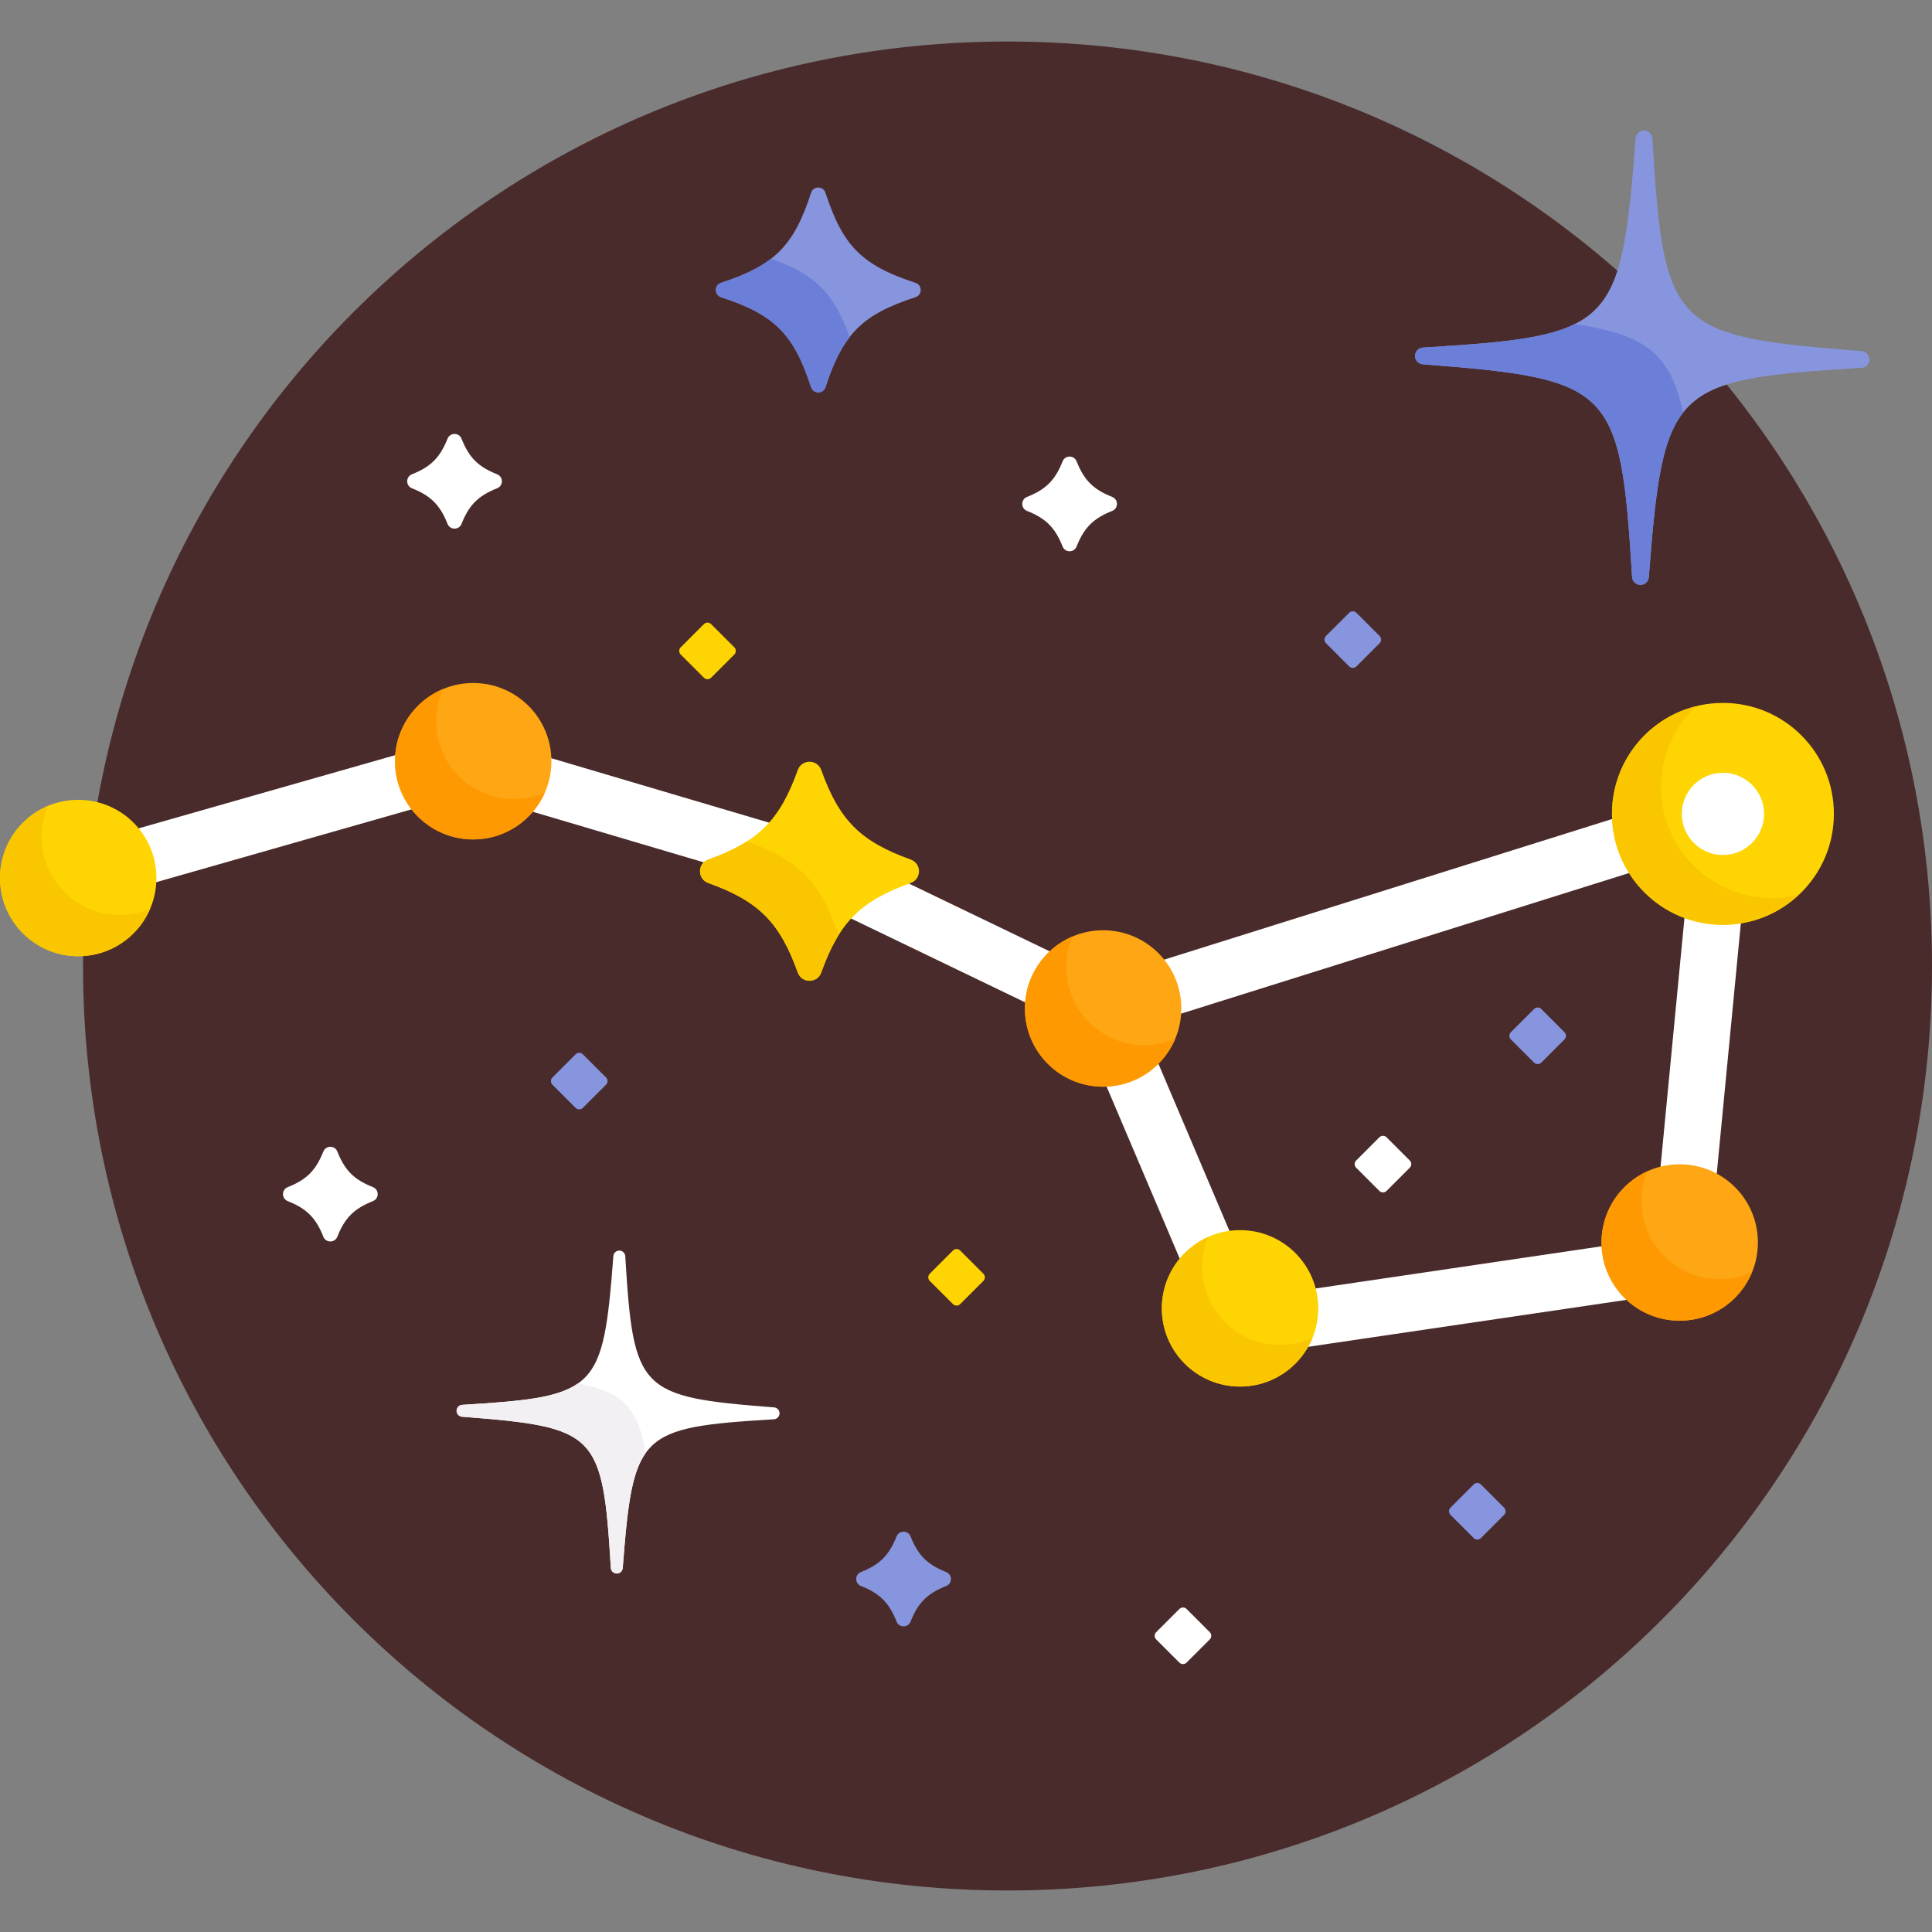 <svg version="1.2" baseProfile="tiny-ps" xmlns="http://www.w3.org/2000/svg" viewBox="0 0 512 512" width="512" height="512">
	<rect x="0" y="0" width="512" height="512" fill="#808080" stroke="none"/>
	<title>constellation-svg</title>
	<style>
		tspan { white-space:pre }
		.shp0 { fill: #4a2b2b } 
		.shp1 { fill: #ffffff } 
		.shp2 { fill: #fed402 } 
		.shp3 { fill: #fac600 } 
		.shp4 { fill: #fea613 } 
		.shp5 { fill: #fe9901 } 
		.shp6 { fill: #8795de } 
		.shp7 { fill: #6c7fd8 } 
		.shp8 { fill: #f3f0f3 } 
	</style>
	<g id="Layer">
		<g id="Layer">
			<g id="Layer">
				<g id="Layer">
					<path id="Layer" class="shp0" d="M267 501C131.51 501 22 391.49 22 256C22 120.51 131.51 11 267 11C402.49 11 512 120.51 512 256C512 391.49 402.49 501 267 501Z" />
				</g>
			</g>
		</g>
		<g id="Layer">
			<g id="Layer">
				<path id="Layer" class="shp1" d="M40.38 234.08C40.42 233.62 40.45 233.16 40.45 232.69C40.45 227.78 38.64 223.29 35.66 219.83L105.77 199.83C105.71 200.45 105.67 201.09 105.67 201.73C105.67 206.45 107.34 210.78 110.12 214.18L40.38 234.08Z" />
				<path id="Layer" class="shp1" d="M272.66 266.11L224.64 242.98C228.3 238.93 233.03 236.08 239.67 233.57L279.18 252.6C275.42 255.97 272.97 260.75 272.66 266.11Z" />
				<path id="Layer" class="shp1" d="M204.86 218.32C200.9 222.91 195.69 225.98 188.05 228.72C187.92 228.76 187.8 228.82 187.68 228.88L140.13 214.81C143.23 211.32 145.13 206.75 145.13 201.73C145.13 201.36 145.09 200.99 145.07 200.63L204.86 218.32L204.86 218.32Z" />
				<path id="Layer" class="shp1" d="M456.59 244.09C458.25 244.09 459.86 243.95 461.44 243.67L454.85 312.13C451.98 310.49 448.67 309.55 445.13 309.55C443.34 309.55 441.61 309.81 439.96 310.26L446.5 242.24C449.64 243.43 453.04 244.09 456.59 244.09L456.59 244.09Z" />
				<path id="Layer" class="shp1" d="M307.48 254.64L428.21 216.74C428.4 222 430.03 226.89 432.71 231.05L311.97 268.95C312.02 268.39 312.06 267.83 312.06 267.26C312.06 262.46 310.34 258.06 307.48 254.64Z" />
				<path id="Layer" class="shp1" d="M345.36 357.11C347.25 354.09 348.35 350.54 348.35 346.73C348.35 344.96 348.09 343.25 347.65 341.61L425.45 330.13C425.7 335.79 428.32 340.83 432.36 344.28L345.36 357.11Z" />
				<path id="Layer" class="shp1" d="M326.22 327.16C320.9 327.81 316.23 330.59 313.09 334.61L292.84 286.96C298.23 286.82 303.08 284.52 306.56 280.89L326.22 327.16L326.22 327.16Z" />
			</g>
			<g id="Layer">
				<path id="Layer" class="shp2" d="M328.62 367.45C317.16 367.45 307.9 358.19 307.9 346.73C307.9 335.26 317.16 326 328.62 326C340.09 326 349.35 335.26 349.35 346.73C349.35 358.19 340.09 367.45 328.62 367.45Z" />
			</g>
			<path id="Layer" class="shp3" d="M339.27 356.45C342.31 356.45 345.19 355.78 347.79 354.61C344.69 362.15 337.28 367.45 328.62 367.45C317.18 367.45 307.9 358.18 307.9 346.73C307.9 338.32 312.91 331.1 320.11 327.85C319.11 330.28 318.55 332.94 318.55 335.73C318.55 347.18 327.83 356.45 339.27 356.45L339.27 356.45Z" />
			<g id="Layer">
				<path id="Layer" class="shp4" d="M292.33 287.98C280.87 287.98 271.61 278.72 271.61 267.26C271.61 255.8 280.87 246.53 292.33 246.53C303.8 246.53 313.06 255.8 313.06 267.26C313.06 278.72 303.8 287.98 292.33 287.98Z" />
			</g>
			<path id="Layer" class="shp5" d="M311.43 275.33C308.28 282.77 300.92 287.99 292.33 287.99C280.88 287.99 271.61 278.71 271.61 267.26C271.61 258.71 276.78 251.37 284.17 248.2C283.13 250.68 282.55 253.41 282.55 256.27C282.55 267.72 291.83 277 303.27 277C306.17 277 308.93 276.4 311.43 275.33Z" />
			<g id="Layer">
				<path id="Layer" class="shp4" d="M125.4 222.45C113.94 222.45 104.67 213.19 104.67 201.73C104.67 190.26 113.94 181 125.4 181C136.86 181 146.13 190.26 146.13 201.73C146.13 213.19 136.86 222.45 125.4 222.45Z" />
			</g>
			<path id="Layer" class="shp5" d="M144.33 210.15C141.1 217.4 133.85 222.46 125.4 222.46C113.95 222.46 104.67 213.18 104.67 201.73C104.67 193.14 109.9 185.77 117.34 182.63C116.2 185.2 115.54 188.04 115.54 191.05C115.54 202.49 124.82 211.77 136.27 211.77C139.13 211.77 141.85 211.19 144.33 210.15Z" />
			<g id="Layer">
				<path id="Layer" class="shp2" d="M20.73 253.41C9.26 253.41 0 244.15 0 232.69C0 221.22 9.26 211.96 20.73 211.96C32.19 211.96 41.45 221.22 41.45 232.69C41.45 244.15 32.19 253.41 20.73 253.41Z" />
			</g>
			<path id="Layer" class="shp3" d="M31.73 242.46C34.59 242.46 37.31 241.88 39.79 240.83C36.63 248.23 29.28 253.41 20.73 253.41C9.28 253.41 0 244.13 0 232.69C0 224.1 5.22 216.73 12.66 213.59C11.6 216.09 11 218.84 11 221.73C11 233.18 20.28 242.46 31.73 242.46L31.73 242.46Z" />
			<g id="Layer">
				<path id="Layer" class="shp4" d="M445.13 350C433.67 350 424.41 340.74 424.41 329.27C424.41 317.81 433.67 308.55 445.13 308.55C456.6 308.55 465.86 317.81 465.86 329.27C465.86 340.74 456.6 350 445.13 350Z" />
			</g>
			<path id="Layer" class="shp5" d="M464.31 337.12C461.22 344.68 453.8 350 445.13 350C433.69 350 424.41 340.72 424.41 329.27C424.41 320.89 429.39 313.69 436.55 310.42C435.56 312.85 435 315.49 435 318.27C435 329.72 444.28 339 455.73 339C458.79 339 461.69 338.32 464.31 337.12Z" />
			<g id="Layer">
				<path id="Layer" class="shp2" d="M456.59 245.09C440.33 245.09 427.19 231.95 427.19 215.69C427.19 199.43 440.33 186.28 456.59 186.28C472.86 186.28 486 199.43 486 215.69C486 231.95 472.86 245.09 456.59 245.09Z" />
			</g>
			<path id="Layer" class="shp3" d="M476.71 237.13C471.45 242.06 464.38 245.09 456.59 245.09C440.35 245.09 427.19 231.93 427.19 215.69C427.19 201.9 436.68 190.33 449.48 187.15C443.76 192.52 440.19 200.14 440.19 208.59C440.19 224.83 453.35 238 469.59 238C472.05 238 474.43 237.69 476.71 237.13Z" />
			<g id="Layer">
				<path id="Layer" class="shp1" d="M456.59 226.59C450.58 226.59 445.69 221.7 445.69 215.69C445.69 209.68 450.58 204.79 456.59 204.79C462.61 204.79 467.5 209.68 467.5 215.69C467.5 221.7 462.6 226.59 456.59 226.59Z" />
			</g>
			<g id="Layer">
				<path id="Layer" class="shp2" d="M241.34 234.01C228.05 238.77 222.41 244.41 217.65 257.7C216.59 260.65 212.47 260.65 211.41 257.7C206.65 244.41 201.01 238.77 187.72 234.01C184.78 232.95 184.78 228.83 187.72 227.78C201.01 223.02 206.65 217.37 211.41 204.08C212.47 201.14 216.59 201.14 217.65 204.08C222.41 217.37 228.05 223.02 241.34 227.78C244.28 228.83 244.28 232.95 241.34 234.01Z" />
			</g>
			<g id="Layer">
				<path id="Layer" class="shp3" d="M221.9 246.79C222.02 247.11 222.17 247.39 222.35 247.64C220.58 250.43 219.07 253.72 217.64 257.7C216.59 260.65 212.47 260.65 211.41 257.7C206.65 244.41 201.01 238.77 187.72 234.01C184.77 232.95 184.77 228.83 187.72 227.78C191.77 226.32 195.11 224.79 197.93 222.98C198.03 223.02 198.11 223.06 198.21 223.1C211.5 227.86 217.14 233.5 221.9 246.79L221.9 246.79Z" />
			</g>
		</g>
		<g id="Layer">
			<path id="Layer" class="shp6" d="M365.61 170.45L359.45 176.61C358.93 177.13 358.08 177.13 357.55 176.61L351.39 170.45C350.87 169.93 350.87 169.07 351.39 168.55L357.55 162.39C358.08 161.87 358.93 161.87 359.45 162.39L365.61 168.55C366.13 169.08 366.13 169.93 365.61 170.45Z" />
		</g>
		<g id="Layer">
			<path id="Layer" class="shp6" d="M414.61 275.45L408.45 281.61C407.93 282.13 407.08 282.13 406.55 281.61L400.39 275.45C399.87 274.93 399.87 274.07 400.39 273.55L406.55 267.39C407.08 266.87 407.93 266.87 408.45 267.39L414.61 273.55C415.13 274.07 415.13 274.93 414.61 275.45Z" />
		</g>
		<g id="Layer">
			<path id="Layer" class="shp1" d="M373.61 309.45L367.45 315.61C366.93 316.13 366.08 316.13 365.55 315.61L359.39 309.45C358.87 308.93 358.87 308.07 359.39 307.55L365.55 301.39C366.08 300.87 366.93 300.87 367.45 301.39L373.61 307.55C374.13 308.07 374.13 308.93 373.61 309.45Z" />
		</g>
		<g id="Layer">
			<path id="Layer" class="shp1" d="M320.61 434.45L314.45 440.61C313.93 441.13 313.08 441.13 312.55 440.61L306.39 434.45C305.87 433.93 305.87 433.07 306.39 432.55L312.55 426.39C313.08 425.87 313.93 425.87 314.45 426.39L320.61 432.55C321.13 433.07 321.13 433.93 320.61 434.45Z" />
		</g>
		<g id="Layer">
			<path id="Layer" class="shp2" d="M260.61 339.45L254.45 345.61C253.93 346.13 253.08 346.13 252.55 345.61L246.39 339.45C245.87 338.93 245.87 338.07 246.39 337.55L252.55 331.39C253.08 330.87 253.93 330.87 254.45 331.39L260.61 337.55C261.13 338.07 261.13 338.93 260.61 339.45Z" />
		</g>
		<g id="Layer">
			<path id="Layer" class="shp6" d="M398.61 401.45L392.45 407.61C391.93 408.13 391.08 408.13 390.55 407.61L384.39 401.45C383.87 400.93 383.87 400.07 384.39 399.55L390.55 393.39C391.08 392.87 391.93 392.87 392.45 393.39L398.61 399.55C399.13 400.07 399.13 400.93 398.61 401.45Z" />
		</g>
		<g id="Layer">
			<path id="Layer" class="shp2" d="M194.61 173.45L188.45 179.61C187.93 180.13 187.07 180.13 186.55 179.61L180.39 173.45C179.87 172.93 179.87 172.07 180.39 171.55L186.55 165.39C187.07 164.87 187.93 164.87 188.45 165.39L194.61 171.55C195.13 172.08 195.13 172.93 194.61 173.45Z" />
		</g>
		<g id="Layer">
			<path id="Layer" class="shp6" d="M160.61 287.45L154.45 293.61C153.93 294.13 153.07 294.13 152.55 293.61L146.39 287.45C145.87 286.93 145.87 286.07 146.39 285.55L152.55 279.39C153.07 278.87 153.93 278.87 154.45 279.39L160.61 285.55C161.13 286.07 161.13 286.93 160.61 287.45Z" />
		</g>
		<g id="Layer">
			<path id="Layer" class="shp6" d="M250.74 420.31C245.74 422.29 243.29 424.74 241.31 429.74C240.64 431.42 238.26 431.42 237.6 429.74C235.62 424.74 233.17 422.29 228.17 420.31C226.49 419.64 226.49 417.26 228.17 416.6C233.17 414.62 235.61 412.17 237.6 407.17C238.26 405.49 240.64 405.49 241.31 407.17C243.29 412.17 245.74 414.62 250.74 416.6C252.42 417.26 252.42 419.65 250.74 420.31Z" />
		</g>
		<g id="Layer">
			<path id="Layer" class="shp1" d="M98.83 318.31C93.83 320.29 91.38 322.74 89.4 327.74C88.73 329.42 86.35 329.42 85.69 327.74C83.71 322.74 81.26 320.29 76.26 318.31C74.58 317.64 74.58 315.26 76.26 314.6C81.26 312.62 83.7 310.17 85.69 305.17C86.35 303.49 88.73 303.49 89.4 305.17C91.38 310.17 93.83 312.62 98.83 314.6C100.51 315.26 100.51 317.65 98.83 318.31Z" />
		</g>
		<g id="Layer">
			<path id="Layer" class="shp1" d="M294.74 135.4C289.74 137.38 287.29 139.83 285.31 144.83C284.64 146.51 282.26 146.51 281.6 144.83C279.62 139.83 277.17 137.38 272.17 135.4C270.49 134.74 270.49 132.35 272.17 131.69C277.17 129.71 279.62 127.26 281.6 122.26C282.26 120.58 284.64 120.58 285.31 122.26C287.29 127.26 289.74 129.71 294.74 131.69C296.42 132.35 296.42 134.74 294.74 135.4Z" />
		</g>
		<g id="Layer">
			<path id="Layer" class="shp1" d="M131.74 129.4C126.74 131.38 124.29 133.83 122.31 138.83C121.64 140.51 119.26 140.51 118.6 138.83C116.62 133.83 114.17 131.38 109.17 129.4C107.49 128.74 107.49 126.35 109.17 125.69C114.17 123.71 116.61 121.26 118.6 116.26C119.26 114.58 121.64 114.58 122.31 116.26C124.29 121.26 126.74 123.71 131.74 125.69C133.42 126.35 133.42 128.74 131.74 129.4Z" />
		</g>
		<g id="Layer">
			<path id="Layer" class="shp6" d="M434.72 155C433.55 154.99 432.59 154.08 432.52 152.91C429.45 102.53 427.38 100.42 377.05 96.54C375.89 96.45 374.99 95.47 375 94.31C375.01 93.14 375.92 92.18 377.09 92.11C427.47 89.04 429.58 86.97 433.46 36.64C433.55 35.48 434.53 34.58 435.69 34.59C436.86 34.6 437.82 35.51 437.89 36.68C440.96 87.06 443.04 89.16 493.36 93.05C494.53 93.14 495.42 94.12 495.41 95.28C495.4 96.45 494.49 97.41 493.33 97.48C442.94 100.55 440.84 102.62 436.95 152.95C436.86 154.11 435.89 155.01 434.72 155Z" />
		</g>
		<g id="Layer">
			<path id="Layer" class="shp7" d="M417.3 85.89C435.92 88.63 442.77 93.7 446.02 109.39C440.15 116.92 438.73 129.85 436.95 152.95C436.86 154.11 435.89 155.01 434.72 155C433.55 154.99 432.59 154.08 432.52 152.91C429.45 102.53 427.38 100.42 377.05 96.54C375.89 96.45 374.99 95.47 375 94.31C375.01 93.14 375.92 92.18 377.09 92.11C397.01 90.89 409.38 89.83 417.3 85.89L417.3 85.89Z" />
		</g>
		<g id="Layer">
			<path id="Layer" class="shp1" d="M163.45 417C162.62 416.99 161.93 416.35 161.88 415.52C159.7 379.71 158.23 378.21 122.46 375.45C121.63 375.38 120.99 374.69 121 373.86C121.01 373.03 121.66 372.35 122.48 372.3C158.29 370.12 159.79 368.64 162.55 332.87C162.62 332.04 163.31 331.41 164.14 331.41C164.97 331.42 165.65 332.07 165.7 332.9C167.88 368.71 169.36 370.21 205.13 372.97C205.96 373.03 206.59 373.72 206.59 374.55C206.58 375.38 205.93 376.07 205.1 376.12C169.29 378.3 167.8 379.77 165.03 415.54C164.97 416.37 164.28 417.01 163.45 417L163.45 417Z" />
		</g>
		<g id="Layer">
			<path id="Layer" class="shp8" d="M153.18 366.6C165.01 368.82 169.12 373.09 171.1 385.1C167.25 390.52 166.26 399.63 165.03 415.54C164.97 416.37 164.28 417.01 163.45 417C162.62 416.99 161.93 416.35 161.88 415.52C159.7 379.71 158.23 378.21 122.46 375.45C121.63 375.38 120.99 374.69 121 373.86C121.01 373.03 121.66 372.35 122.48 372.3C138.57 371.32 147.72 370.47 153.18 366.6L153.18 366.6Z" />
		</g>
		<g id="Layer">
			<path id="Layer" class="shp6" d="M242.61 78.76C228.47 83.37 223.37 88.47 218.76 102.61C218.15 104.46 215.55 104.46 214.95 102.61C210.33 88.47 205.23 83.37 191.09 78.76C189.24 78.15 189.24 75.55 191.09 74.95C205.23 70.33 210.33 65.23 214.95 51.09C215.55 49.24 218.15 49.24 218.76 51.09C223.37 65.23 228.47 70.33 242.61 74.95C244.46 75.55 244.46 78.15 242.61 78.76Z" />
		</g>
		<g id="Layer">
			<path id="Layer" class="shp7" d="M204.36 68.53C216.05 72.7 221 77.65 225.17 89.34C222.58 92.67 220.62 96.89 218.76 102.61C218.15 104.46 215.55 104.46 214.95 102.61C210.33 88.47 205.23 83.37 191.09 78.76C189.24 78.15 189.24 75.55 191.09 74.95C196.81 73.08 201.03 71.13 204.36 68.53L204.36 68.53Z" />
		</g>
	</g>
</svg>
